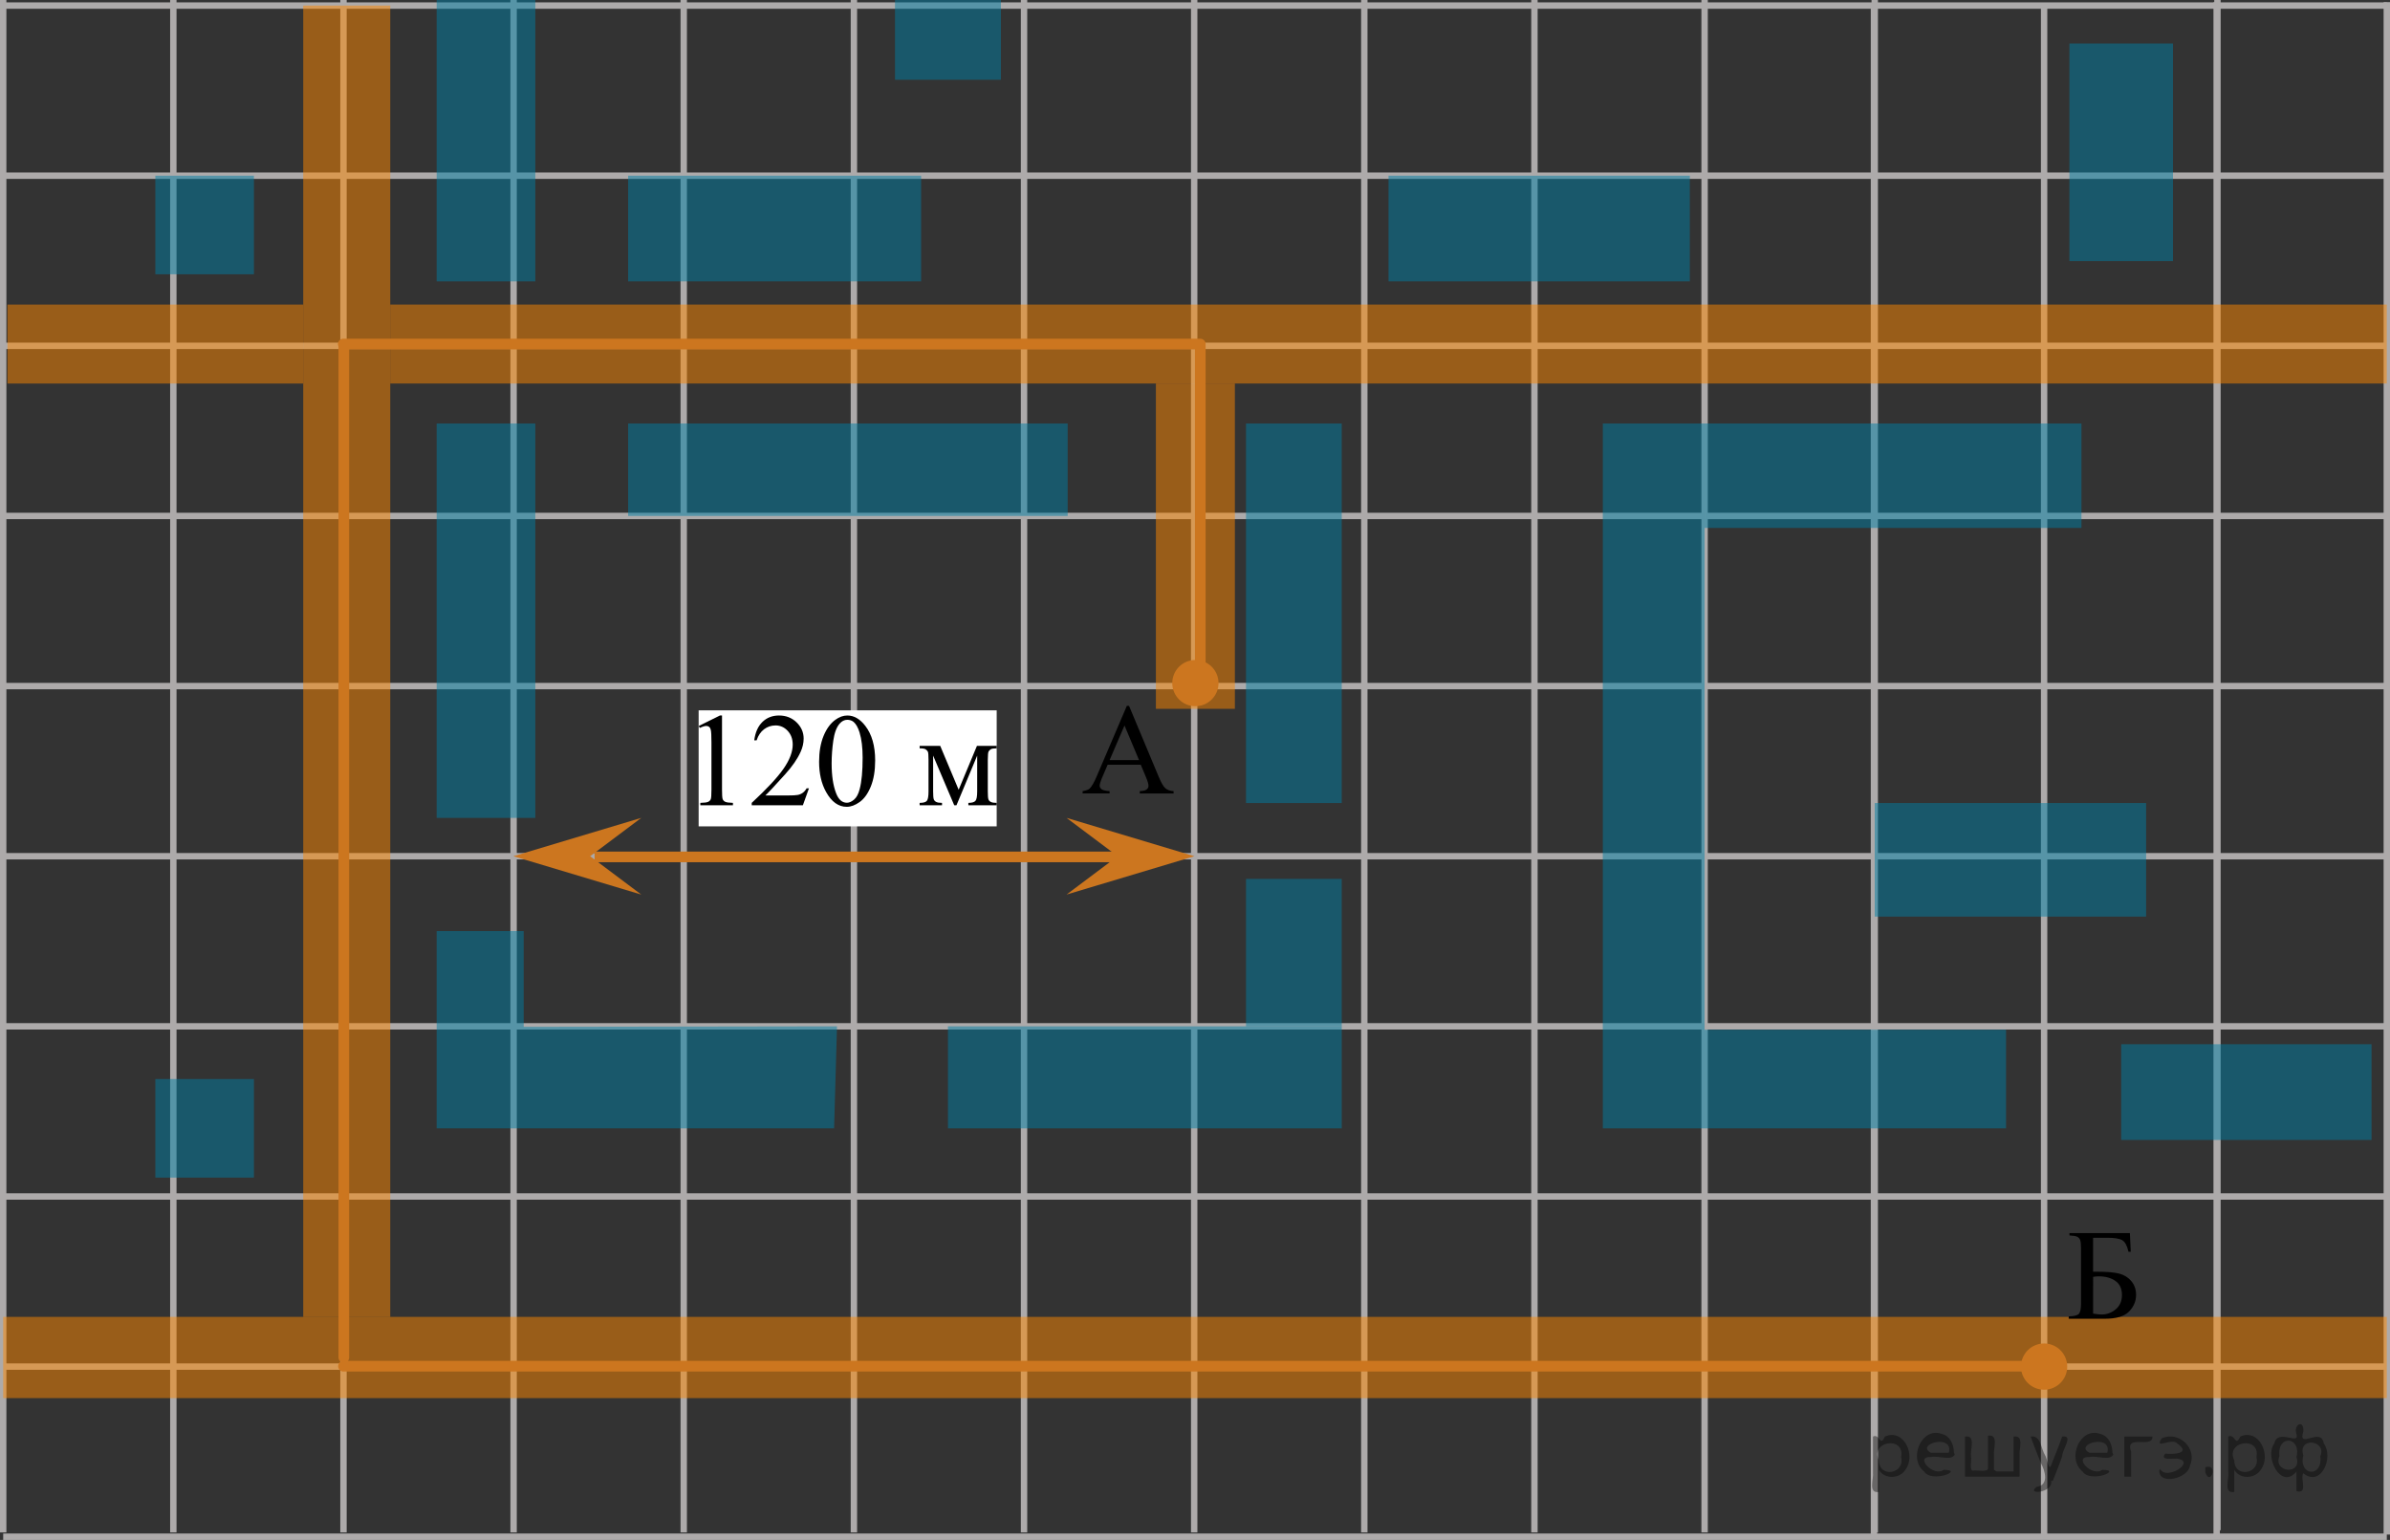 <?xml version="1.0" encoding="utf-8"?>
<!-- Generator: Adobe Illustrator 27.2.0, SVG Export Plug-In . SVG Version: 6.00 Build 0)  -->
<svg version="1.1" id="Слой_1" xmlns="http://www.w3.org/2000/svg" xmlns:xlink="http://www.w3.org/1999/xlink" x="0px" y="0px"
	 width="280.474px" height="180.728px" viewBox="0 0 280.474 180.728" enable-background="new 0 0 280.474 180.728"
	 xml:space="preserve">
<rect x="0" y="0" width="280.474" height="180.728" fill="#333333" stroke="none"/>
<line fill="none" stroke="#ADAAAA" stroke-width="0.75" stroke-miterlimit="10" x1="280.099" y1="180.101" x2="280.099" y2="0.25"/>
<line fill="none" stroke="#ADAAAA" stroke-width="0.75" stroke-miterlimit="10" x1="260.224" y1="179.595" x2="260.224" y2="-0.253"/>
<line fill="none" stroke="#ADAAAA" stroke-width="0.75" stroke-miterlimit="10" x1="260.132" y1="180.101" x2="260.132" y2="0.25"/>
<line fill="none" stroke="#ADAAAA" stroke-width="0.75" stroke-miterlimit="10" x1="0.375" y1="0.654" x2="280.099" y2="0.654"/>
<line fill="none" stroke="#ADAAAA" stroke-width="0.75" stroke-miterlimit="10" x1="0.375" y1="20.62" x2="280.099" y2="20.62"/>
<line fill="none" stroke="#ADAAAA" stroke-width="0.75" stroke-miterlimit="10" x1="0.375" y1="40.589" x2="280.099" y2="40.589"/>
<line fill="none" stroke="#ADAAAA" stroke-width="0.75" stroke-miterlimit="10" x1="0.375" y1="60.553" x2="280.099" y2="60.553"/>
<line fill="none" stroke="#ADAAAA" stroke-width="0.75" stroke-miterlimit="10" x1="0.375" y1="80.52" x2="280.099" y2="80.52"/>
<line fill="none" stroke="#ADAAAA" stroke-width="0.75" stroke-miterlimit="10" x1="0.375" y1="100.488" x2="280.099" y2="100.488"/>
<line fill="none" stroke="#ADAAAA" stroke-width="0.75" stroke-miterlimit="10" x1="0.375" y1="120.452" x2="280.099" y2="120.452"/>
<line fill="none" stroke="#ADAAAA" stroke-width="0.75" stroke-miterlimit="10" x1="0.375" y1="140.421" x2="280.099" y2="140.421"/>
<line fill="none" stroke="#ADAAAA" stroke-width="0.75" stroke-miterlimit="10" x1="0.375" y1="160.387" x2="280.099" y2="160.387"/>
<line fill="none" stroke="#ADAAAA" stroke-width="0.75" stroke-miterlimit="10" x1="0.375" y1="180.353" x2="280.099" y2="180.353"/>
<line fill="none" stroke="#ADAAAA" stroke-width="0.75" stroke-miterlimit="10" x1="0.375" y1="179.848" x2="0.375" y2="0"/>
<line fill="none" stroke="#ADAAAA" stroke-width="0.75" stroke-miterlimit="10" x1="20.341" y1="179.848" x2="20.341" y2="0"/>
<line fill="none" stroke="#ADAAAA" stroke-width="0.75" stroke-miterlimit="10" x1="40.309" y1="179.848" x2="40.309" y2="0"/>
<line fill="none" stroke="#ADAAAA" stroke-width="0.75" stroke-miterlimit="10" x1="60.272" y1="179.848" x2="60.272" y2="0"/>
<line fill="none" stroke="#ADAAAA" stroke-width="0.75" stroke-miterlimit="10" x1="80.238" y1="179.848" x2="80.238" y2="0"/>
<line fill="none" stroke="#ADAAAA" stroke-width="0.75" stroke-miterlimit="10" x1="100.208" y1="179.848" x2="100.208" y2="0"/>
<line fill="none" stroke="#ADAAAA" stroke-width="0.75" stroke-miterlimit="10" x1="120.173" y1="179.848" x2="120.173" y2="0"/>
<line fill="none" stroke="#ADAAAA" stroke-width="0.75" stroke-miterlimit="10" x1="140.142" y1="179.848" x2="140.142" y2="0"/>
<line fill="none" stroke="#ADAAAA" stroke-width="0.75" stroke-miterlimit="10" x1="160.105" y1="179.848" x2="160.105" y2="0"/>
<line fill="none" stroke="#ADAAAA" stroke-width="0.75" stroke-miterlimit="10" x1="180.071" y1="179.848" x2="180.071" y2="0"/>
<line fill="none" stroke="#ADAAAA" stroke-width="0.75" stroke-miterlimit="10" x1="200.04" y1="179.848" x2="200.04" y2="0"/>
<line fill="none" stroke="#ADAAAA" stroke-width="0.75" stroke-miterlimit="10" x1="220.007" y1="179.848" x2="220.007" y2="0"/>
<line fill="none" stroke="#ADAAAA" stroke-width="0.75" stroke-miterlimit="10" x1="219.915" y1="180.353" x2="219.915" y2="0.502"/>
<line fill="none" stroke="#ADAAAA" stroke-width="0.75" stroke-miterlimit="10" x1="239.882" y1="180.353" x2="239.882" y2="0.502"/>
<rect x="35.585" y="0.654" opacity="0.5" fill="#FF8800" width="10.213" height="153.899"/>
<rect x="135.471" y="19.457" transform="matrix(-1.836970e-16 1 -1 -1.836970e-16 299.556 19.082)" opacity="0.5" fill="#FF8800" width="9.532" height="279.724"/>
<rect x="13.597" y="23.023" transform="matrix(-1.836970e-16 1 -1 -1.836970e-16 58.607 22.148)" opacity="0.5" fill="#FF8800" width="9.266" height="34.71"/>
<line fill="none" stroke="#CC761F" stroke-width="1.25" stroke-miterlimit="10" x1="69.774" y1="100.567" x2="134.965" y2="100.567"/>
<line fill="none" stroke="#CC761F" stroke-width="1.25" stroke-linecap="round" stroke-linejoin="round" stroke-miterlimit="10" x1="40.309" y1="160.34" x2="240.257" y2="160.34"/>
<line fill="none" stroke="#CC761F" stroke-width="1.25" stroke-linecap="round" stroke-linejoin="round" stroke-miterlimit="10" x1="40.351" y1="40.511" x2="40.351" y2="159.319"/>
<circle fill="#CC761F" stroke="#CC761F" stroke-width="0.75" stroke-miterlimit="10" cx="239.882" cy="160.387" r="2.338"/>
<polygon fill="#CC761F" points="131.162,100.488 125.161,95.988 140.168,100.488 125.161,104.988 "/>
<polygon fill="#CC761F" points="69.254,100.488 75.255,104.988 60.248,100.488 75.255,95.988 "/>
<rect x="81.988" y="83.367" fill="#FFFFFF" width="34.976" height="13.617"/>
<rect x="158.315" y="-76.773" transform="matrix(-1.836970e-16 1 -1 -1.836970e-16 203.326 -122.571)" opacity="0.5" fill="#FF8800" width="9.266" height="234.301"/>
<rect x="135.65" y="45.011" opacity="0.5" fill="#FF8800" width="9.266" height="38.178"/>
<circle fill="#CC761F" stroke="#CC761F" stroke-width="0.75" stroke-miterlimit="10" cx="140.283" cy="80.17" r="2.338"/>
<line fill="none" stroke="#CC761F" stroke-width="1.25" stroke-linecap="round" stroke-linejoin="round" stroke-miterlimit="10" x1="140.856" y1="40.378" x2="40.284" y2="40.378"/>
<line fill="none" stroke="#CC761F" stroke-width="1.25" stroke-linecap="round" stroke-linejoin="round" stroke-miterlimit="10" x1="140.856" y1="80.17" x2="140.856" y2="40.511"/>
<rect x="51.245" y="-5.106" opacity="0.5" fill="#007EA5" width="11.575" height="38.128"/>
<rect x="73.713" y="20.62" opacity="0.5" fill="#007EA5" width="34.383" height="12.401"/>
<rect x="105.032" y="-3.064" opacity="0.5" fill="#007EA5" width="12.425" height="12.425"/>
<rect x="18.23" y="20.62" opacity="0.5" fill="#007EA5" width="11.568" height="11.568"/>
<rect x="18.23" y="126.638" opacity="0.5" fill="#007EA5" width="11.568" height="11.568"/>
<rect x="111.245" y="120.452" opacity="0.5" fill="#007EA5" width="46.213" height="11.97"/>
<rect x="51.245" y="49.702" opacity="0.5" fill="#007EA5" width="11.575" height="46.286"/>
<path opacity="0.5" fill="#007EA5" d="M61.457,132.422H51.245v-23.146h10.213c0,3.745,0,7.489,0,11.234
	c12.255-0.019,24.511-0.039,36.766-0.059c-0.114,3.991-0.227,7.982-0.34,11.973
	C85.741,132.424,73.599,132.423,61.457,132.422z"/>
<rect x="146.223" y="49.702" opacity="0.5" fill="#007EA5" width="11.234" height="44.544"/>
<rect x="188.095" y="49.702" opacity="0.5" fill="#007EA5" width="11.944" height="82.72"/>
<rect x="200.04" y="49.702" opacity="0.5" fill="#007EA5" width="44.226" height="12.255"/>
<rect x="200.04" y="120.851" opacity="0.5" fill="#007EA5" width="35.375" height="11.571"/>
<rect x="220.007" y="94.246" opacity="0.5" fill="#007EA5" width="31.846" height="13.328"/>
<rect x="146.223" y="103.149" opacity="0.5" fill="#007EA5" width="11.234" height="17.303"/>
<rect x="73.713" y="49.702" opacity="0.5" fill="#007EA5" width="51.582" height="10.851"/>
<rect x="162.948" y="20.62" opacity="0.5" fill="#007EA5" width="35.36" height="12.401"/>
<rect x="242.854" y="5.106" opacity="0.5" fill="#007EA5" width="12.153" height="25.532"/>
<rect x="248.93" y="122.553" opacity="0.5" fill="#007EA5" width="29.378" height="11.234"/>
<g>
	<g>
		<defs>
			<rect id="SVGID_1_" x="79.176" y="80.315" width="40.406" height="18.713"/>
		</defs>
		<clipPath id="SVGID_00000052785195725489648440000017484269132451796102_">
			<use xlink:href="#SVGID_1_"  overflow="visible"/>
		</clipPath>
		<g clip-path="url(#SVGID_00000052785195725489648440000017484269132451796102_)">
		</g>
	</g>
	<g>
		<defs>
			<polygon id="SVGID_00000111164157633493028740000007757608081105741970_" points="79.328,98.752 119.831,98.752 
				119.831,80.329 79.328,80.329 79.328,98.752 			"/>
		</defs>
		<clipPath id="SVGID_00000056387444451937825480000010700327532477759637_">
			<use xlink:href="#SVGID_00000111164157633493028740000007757608081105741970_"  overflow="visible"/>
		</clipPath>
		<g clip-path="url(#SVGID_00000056387444451937825480000010700327532477759637_)">
			<path d="M82.006,85.199l2.476-1.226h0.248v8.715c0,0.579,0.024,0.94,0.071,1.081
				c0.047,0.143,0.146,0.251,0.296,0.327s0.455,0.12,0.915,0.13v0.281h-3.826v-0.281
				c0.48-0.01,0.79-0.052,0.93-0.126c0.14-0.073,0.237-0.172,0.292-0.297c0.055-0.124,0.083-0.496,0.083-1.115
				v-5.571c0-0.751-0.025-1.233-0.075-1.446c-0.035-0.163-0.099-0.282-0.191-0.358
				c-0.093-0.076-0.204-0.114-0.334-0.114c-0.185,0-0.442,0.079-0.772,0.236L82.006,85.199z"/>
			<path d="M94.932,92.522l-0.712,1.986h-6.002v-0.281c1.765-1.634,3.008-2.969,3.728-4.004
				c0.72-1.035,1.081-1.981,1.081-2.839c0-0.655-0.198-1.192-0.593-1.614c-0.395-0.421-0.868-0.632-1.418-0.632
				c-0.5,0-0.949,0.148-1.346,0.445s-0.691,0.732-0.881,1.306h-0.278c0.125-0.939,0.446-1.66,0.964-2.162
				c0.518-0.502,1.164-0.754,1.94-0.754c0.825,0,1.514,0.269,2.066,0.807c0.553,0.538,0.829,1.172,0.829,1.903
				c0,0.522-0.12,1.045-0.36,1.567c-0.37,0.822-0.97,1.692-1.8,2.611c-1.245,1.38-2.023,2.212-2.333,2.496
				h2.656c0.54,0,0.919-0.019,1.136-0.06c0.218-0.041,0.414-0.123,0.589-0.247c0.175-0.125,0.328-0.301,0.458-0.529
				H94.932z"/>
			<path d="M96.124,89.408c0-1.177,0.175-2.19,0.525-3.041c0.35-0.85,0.815-1.483,1.395-1.899
				c0.45-0.33,0.915-0.495,1.395-0.495c0.78,0,1.48,0.403,2.101,1.21c0.775,1,1.163,2.354,1.163,4.064
				c0,1.198-0.17,2.216-0.51,3.053c-0.34,0.837-0.774,1.445-1.302,1.823s-1.037,0.566-1.526,0.566
				c-0.97,0-1.778-0.581-2.423-1.743C96.397,91.969,96.124,90.788,96.124,89.408z M97.595,89.599
				c0,1.421,0.172,2.58,0.518,3.478c0.285,0.756,0.71,1.134,1.275,1.134c0.27,0,0.55-0.123,0.84-0.369
				c0.29-0.246,0.51-0.658,0.66-1.236c0.23-0.873,0.345-2.103,0.345-3.692c0-1.177-0.12-2.159-0.36-2.945
				c-0.18-0.584-0.413-0.998-0.698-1.241c-0.205-0.168-0.453-0.252-0.743-0.252c-0.34,0-0.643,0.155-0.908,0.464
				c-0.36,0.421-0.605,1.083-0.735,1.987C97.66,87.83,97.595,88.721,97.595,89.599z"/>
		</g>
		<g clip-path="url(#SVGID_00000056387444451937825480000010700327532477759637_)">
			<path d="M112.501,92.689l2.146-5.152h2.318v0.289c-0.34,0-0.566,0.034-0.679,0.102s-0.201,0.153-0.266,0.255
				c-0.065,0.102-0.098,0.432-0.098,0.989v3.699c0,0.482,0.023,0.793,0.071,0.933
				c0.047,0.14,0.145,0.245,0.292,0.316s0.374,0.106,0.679,0.106v0.281h-3.323v-0.281
				c0.41,0,0.685-0.077,0.825-0.232c0.14-0.154,0.21-0.529,0.21-1.123v-4.193l-2.431,5.83h-0.263l-2.476-5.83
				v4.193c0,0.482,0.025,0.793,0.075,0.933c0.05,0.14,0.147,0.245,0.292,0.316s0.37,0.106,0.675,0.106v0.281
				h-2.626v-0.281c0.445,0,0.73-0.083,0.855-0.247c0.125-0.165,0.188-0.534,0.188-1.108V89.172
				c0-0.543-0.027-0.863-0.083-0.963c-0.055-0.099-0.14-0.188-0.255-0.266c-0.115-0.079-0.35-0.118-0.705-0.118
				v-0.289h2.416L112.501,92.689z"/>
		</g>
	</g>
</g>
<g>
	<defs>
		<polygon id="SVGID_00000155858389223952280570000001609738497398411694_" points="124.385,95.867 140.945,95.867 
			140.945,79.307 124.385,79.307 124.385,95.867 		"/>
	</defs>
	<clipPath id="SVGID_00000178918329003397912060000004237491740488087711_">
		<use xlink:href="#SVGID_00000155858389223952280570000001609738497398411694_"  overflow="visible"/>
	</clipPath>
	<g clip-path="url(#SVGID_00000178918329003397912060000004237491740488087711_)">
		<path d="M133.876,89.755h-3.892l-0.682,1.586c-0.168,0.391-0.252,0.682-0.252,0.875c0,0.153,0.073,0.288,0.219,0.403
			c0.145,0.116,0.461,0.192,0.945,0.227v0.274h-3.165v-0.274c0.42-0.074,0.691-0.171,0.815-0.289
			c0.252-0.237,0.53-0.719,0.837-1.445l3.536-8.272h0.259l3.499,8.361c0.281,0.672,0.537,1.108,0.767,1.309
			c0.231,0.2,0.55,0.312,0.96,0.337v0.274h-3.965v-0.274c0.399-0.019,0.671-0.087,0.811-0.2
			s0.211-0.252,0.211-0.415c0-0.218-0.099-0.56-0.297-1.03L133.876,89.755z M133.669,89.206l-1.705-4.061
			l-1.749,4.061H133.669z"/>
	</g>
</g>
<g>
	<defs>
		<polygon id="SVGID_00000138555608682679694450000013550073820810715790_" points="239.971,157.515 253.702,157.515 
			253.702,140.955 239.971,140.955 239.971,157.515 		"/>
	</defs>
	<clipPath id="SVGID_00000078005928486819004100000008851802350267561383_">
		<use xlink:href="#SVGID_00000138555608682679694450000013550073820810715790_"  overflow="visible"/>
	</clipPath>
	<g clip-path="url(#SVGID_00000078005928486819004100000008851802350267561383_)">
		<path d="M249.948,144.718l0.102,2.194h-0.265c-0.158-0.712-0.4-1.164-0.727-1.356
			c-0.328-0.192-0.908-0.289-1.744-0.289h-1.682v3.981h0.398c1.224,0,2.123,0.077,2.699,0.233
			c0.574,0.155,1.043,0.453,1.404,0.893c0.361,0.44,0.542,0.969,0.542,1.587c0,0.746-0.275,1.4-0.825,1.964
			c-0.551,0.564-1.5,0.845-2.848,0.845h-4.232v-0.274c0.619-0.019,1.015-0.118,1.188-0.296
			c0.172-0.178,0.258-0.598,0.258-1.26v-6.39c0-0.509-0.036-0.853-0.107-1.03s-0.188-0.304-0.35-0.378
			c-0.163-0.074-0.463-0.124-0.9-0.148v-0.274H249.948z M245.634,154.168c0.432,0.069,0.769,0.104,1.01,0.104
			c0.606,0,1.152-0.203,1.641-0.608c0.49-0.405,0.734-0.966,0.734-1.683c0-0.741-0.256-1.29-0.768-1.648
			c-0.511-0.358-1.16-0.538-1.946-0.538c-0.222,0-0.445,0.021-0.671,0.06V154.168z"/>
	</g>
</g>
<g style="stroke:none;fill:#000;fill-opacity:0.4" > <path d="m 220.5,172.6 c 0,0.8 0,1.6 0,2.5 -1.3,0.2 -0.6,-1.5 -0.7,-2.3 0,-1.4 0,-2.8 0,-4.2 0.8,-0.4 0.8,1.3 1.4,0.0 2.2,-1.0 3.7,2.2 2.4,3.9 -0.6,1.0 -2.4,1.2 -3.1,0.0 z m 2.6,-1.6 c 0.5,-2.5 -3.7,-1.9 -2.6,0.4 0.0,2.1 3.1,1.6 2.6,-0.4 z" /> <path d="m 229.4,170.7 c -0.4,0.8 -1.9,0.1 -2.8,0.3 -2.0,-0.1 0.3,2.4 1.5,1.5 2.5,0.0 -1.4,1.6 -2.3,0.2 -1.9,-1.5 -0.3,-5.3 2.1,-4.4 0.9,0.2 1.4,1.2 1.4,2.2 z m -0.7,-0.2 c 0.6,-2.3 -4.0,-1.0 -2.1,0.0 0.7,0 1.4,-0.0 2.1,-0.0 z" /> <path d="m 234.3,172.7 c 0.6,0 1.3,0 2.0,0 0,-1.3 0,-2.7 0,-4.1 1.3,-0.2 0.6,1.5 0.7,2.3 0,0.8 0,1.6 0,2.4 -2.1,0 -4.2,0 -6.4,0 0,-1.5 0,-3.1 0,-4.7 1.3,-0.2 0.6,1.5 0.7,2.3 0.1,0.5 -0.2,1.6 0.2,1.7 0.5,-0.1 1.6,0.2 1.8,-0.2 0,-1.3 0,-2.6 0,-3.9 1.3,-0.2 0.6,1.5 0.7,2.3 0,0.5 0,1.1 0,1.7 z" /> <path d="m 240.7,173.8 c 0.3,1.4 -3.0,1.7 -1.7,0.7 1.5,-0.2 1.0,-1.9 0.5,-2.8 -0.4,-1.0 -0.8,-2.0 -1.2,-3.1 1.2,-0.2 1.2,1.4 1.7,2.2 0.2,0.2 0.4,1.9 0.7,1.2 0.4,-1.1 0.9,-2.2 1.3,-3.4 1.4,-0.2 0.0,1.5 -0.0,2.3 -0.3,0.9 -0.7,1.9 -1.1,2.9 z" /> <path d="m 248.0,170.7 c -0.4,0.8 -1.9,0.1 -2.8,0.3 -2.0,-0.1 0.3,2.4 1.5,1.5 2.5,0.0 -1.4,1.6 -2.3,0.2 -1.9,-1.5 -0.3,-5.3 2.1,-4.4 0.9,0.2 1.4,1.2 1.4,2.2 z m -0.7,-0.2 c 0.6,-2.3 -4.0,-1.0 -2.1,0.0 0.7,0 1.4,-0.0 2.1,-0.0 z" /> <path d="m 249.3,173.3 c 0,-1.5 0,-3.1 0,-4.7 1.1,0 2.2,0 3.3,0 0.0,1.5 -3.3,-0.4 -2.5,1.8 0,0.9 0,1.9 0,2.9 -0.2,0 -0.5,0 -0.7,0 z" /> <path d="m 253.5,172.4 c 0.7,1.4 4.2,-0.8 2.1,-1.2 -0.5,-0.1 -2.2,0.3 -1.5,-0.6 1.0,0.1 3.1,0.0 1.4,-1.2 -0.6,-0.7 -2.8,0.8 -1.8,-0.6 2.0,-0.9 4.2,1.2 3.3,3.2 -0.2,1.5 -3.5,2.3 -3.6,0.7 l 0,-0.1 0,-0.0 0,0 z" /> <path d="m 258.8,172.2 c 1.6,-0.5 0.6,2.3 -0.0,0.6 -0.0,-0.2 0.0,-0.4 0.0,-0.6 z" /> <path d="m 262.2,172.6 c 0,0.8 0,1.6 0,2.5 -1.3,0.2 -0.6,-1.5 -0.7,-2.3 0,-1.4 0,-2.8 0,-4.2 0.8,-0.4 0.8,1.3 1.4,0.0 2.2,-1.0 3.7,2.2 2.4,3.9 -0.6,1.0 -2.4,1.2 -3.1,0.0 z m 2.6,-1.6 c 0.5,-2.5 -3.7,-1.9 -2.6,0.4 0.0,2.1 3.1,1.6 2.6,-0.4 z" /> <path d="m 267.5,170.9 c -0.8,1.9 2.7,2.3 2.0,0.1 0.6,-2.4 -2.3,-2.7 -2.0,-0.1 z m 2.0,4.2 c 0,-0.8 0,-1.6 0,-2.4 -1.8,2.2 -3.8,-1.7 -2.6,-3.3 0.4,-1.8 3.0,0.3 2.6,-1.1 -0.4,-1.1 0.9,-1.8 0.8,-0.3 -0.7,2.2 2.1,-0.6 2.4,1.4 1.2,1.6 -0.3,5.2 -2.4,3.5 -0.4,0.6 0.6,2.5 -0.8,2.1 z m 2.8,-4.2 c 0.8,-1.9 -2.7,-2.3 -2.0,-0.1 -0.6,2.4 2.3,2.7 2.0,0.1 z" /> </g></svg>

<!--File created and owned by https://sdamgia.ru. Copying is prohibited. All rights reserved.-->
